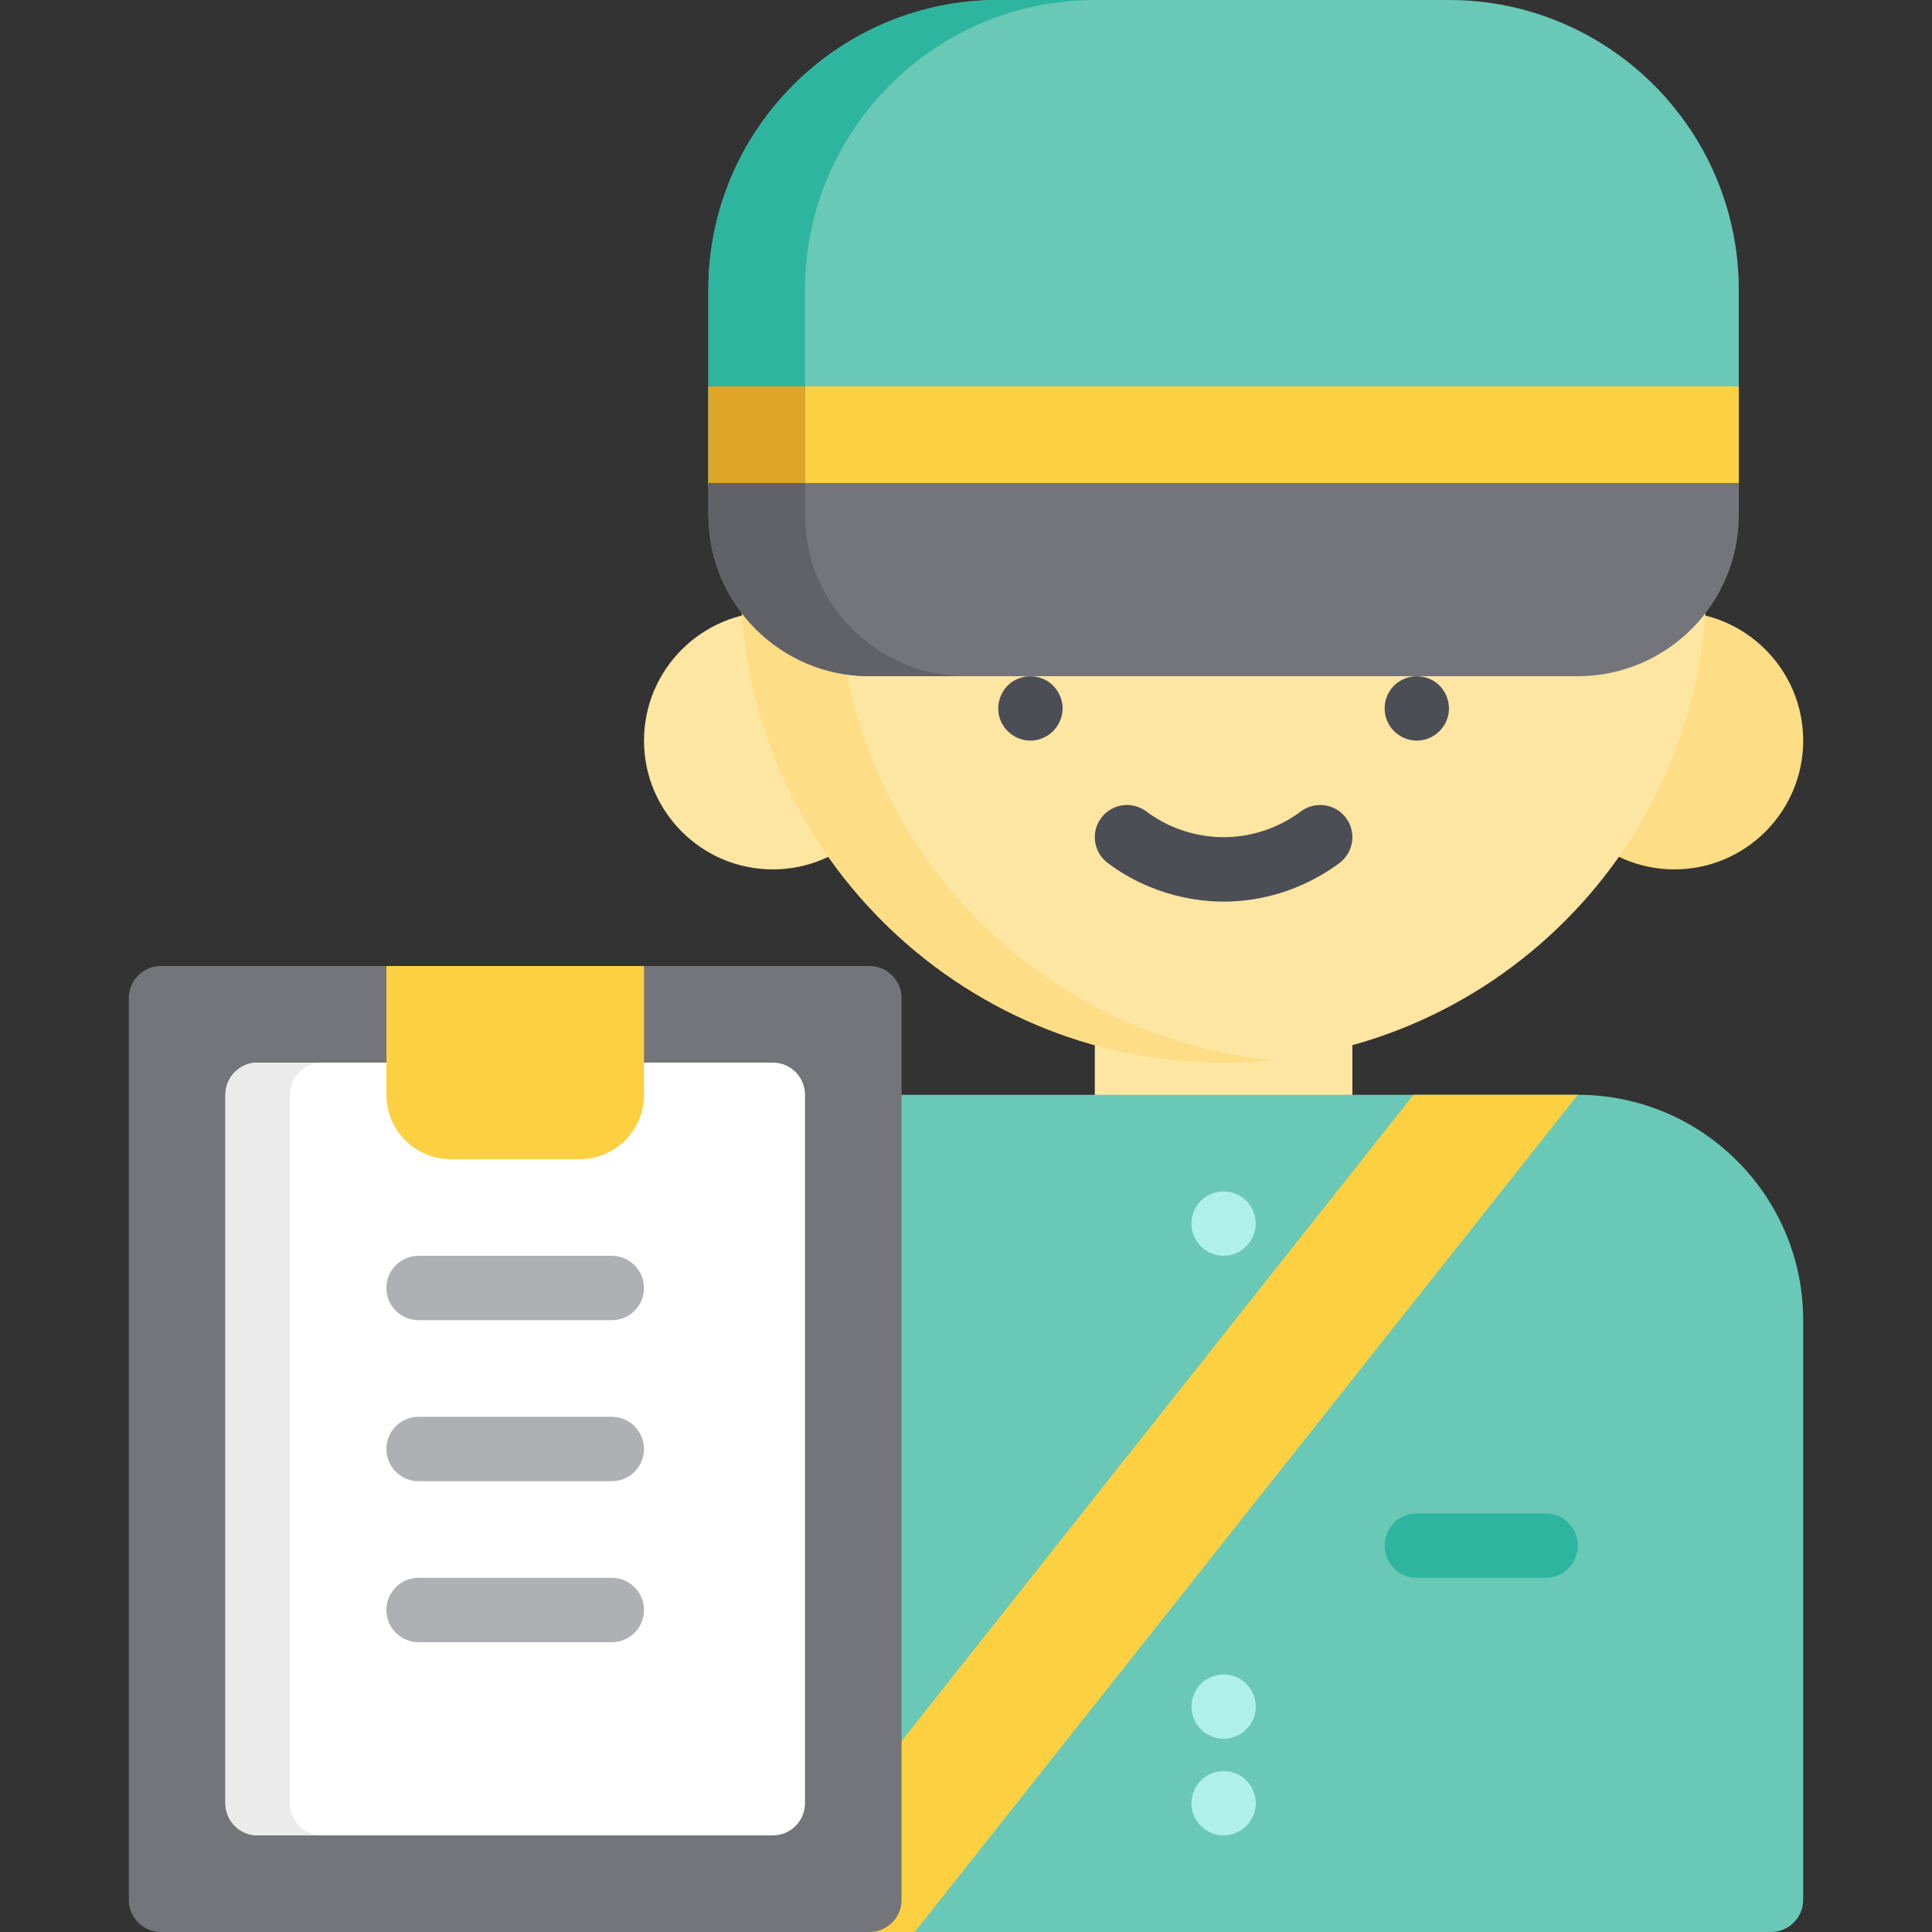 <?xml version="1.0" encoding="iso-8859-1"?>
<!-- Generator: Adobe Illustrator 19.0.0, SVG Export Plug-In . SVG Version: 6.00 Build 0)  -->
<svg version="1.1" id="Layer_1" xmlns="http://www.w3.org/2000/svg" xmlns:xlink="http://www.w3.org/1999/xlink" x="0px" y="0px"
	 viewBox="0 0 512 512" style="enable-background:new 0 0 512 512;" xml:space="preserve">
<rect x="0" y="0" width="512" height="512" fill="#333333" stroke="none"/>
<path style="fill:#FDE5A2;" d="M349.867,264.533h-51.2c-4.713,0-8.533,3.821-8.533,8.533v42.667c0,4.713,3.821,8.533,8.533,8.533
	h51.2c4.713,0,8.533-3.821,8.533-8.533v-42.667C358.4,268.354,354.579,264.533,349.867,264.533z"/>
<path style="fill:#FDDD85;" d="M443.733,162.133c-18.821,0-34.133,15.312-34.133,34.133s15.312,34.133,34.133,34.133
	s34.133-15.312,34.133-34.133S462.555,162.133,443.733,162.133z"/>
<g>
	<path style="fill:#FDE5A2;" d="M204.8,162.133c-18.821,0-34.133,15.312-34.133,34.133S185.979,230.4,204.8,230.4
		s34.133-15.312,34.133-34.133S223.621,162.133,204.8,162.133z"/>
	<path style="fill:#FDE5A2;" d="M324.267,25.6c-70.579,0-128,57.421-128,128s57.421,128,128,128s128-57.421,128-128
		S394.846,25.6,324.267,25.6z"/>
</g>
<path style="fill:#FDDD85;" d="M221.867,153.6c0-66.259,50.608-120.919,115.2-127.362c-4.211-0.419-8.48-0.638-12.8-0.638
	c-70.579,0-128,57.421-128,128s57.421,128,128,128c4.32,0,8.589-0.219,12.8-0.638C272.475,274.519,221.867,219.859,221.867,153.6z"
	/>
<path style="fill:#6AC8B7;" d="M384,0H264.533c-42.348,0-76.8,34.452-76.8,76.8V128c0,4.713,3.821,8.533,8.533,8.533h256
	c4.713,0,8.533-3.821,8.533-8.533V76.8C460.8,34.452,426.348,0,384,0z"/>
<path style="fill:#FDD042;" d="M187.733,102.4V128c0,4.713,3.821,8.533,8.533,8.533h256c4.713,0,8.533-3.821,8.533-8.533v-25.6
	H187.733z"/>
<path style="fill:#2DB59F;" d="M213.333,128V76.8c0-42.348,34.452-76.8,76.8-76.8h-25.6c-42.348,0-76.8,34.452-76.8,76.8V128
	c0,4.713,3.821,8.533,8.533,8.533h25.6C217.154,136.533,213.333,132.713,213.333,128z"/>
<path style="fill:#E1A527;" d="M213.333,128v-25.6h-25.6V128c0,4.713,3.821,8.533,8.533,8.533h25.6
	C217.154,136.533,213.333,132.713,213.333,128z"/>
<path style="fill:#74757B;" d="M187.733,136.533c0,23.526,19.14,42.667,42.667,42.667h187.733c23.526,0,42.667-19.14,42.667-42.667
	V128H187.733V136.533z"/>
<path style="fill:#606268;" d="M213.333,136.533V128h-25.6v8.533c0,23.526,19.14,42.667,42.667,42.667H256
	C232.474,179.2,213.333,160.06,213.333,136.533z"/>
<path style="fill:#6AC8B7;" d="M418.133,290.133H230.4c-32.938,0-59.733,26.796-59.733,59.733v153.6
	c0,4.713,3.821,8.533,8.533,8.533h290.133c4.713,0,8.533-3.821,8.533-8.533v-153.6C477.867,316.929,451.071,290.133,418.133,290.133
	z"/>
<polygon style="fill:#FDD042;" points="198.855,512 242.4,512 418.133,290.133 374.59,290.133 "/>
<g>
	<path style="fill:#4C4E55;" d="M324.267,238.933c-6.374,0-18.841-1.33-30.72-10.24c-3.771-2.828-4.534-8.177-1.708-11.947
		c2.829-3.772,8.179-4.534,11.947-1.708c7.92,5.94,16.232,6.827,20.48,6.827c9.898,0,17.081-4.277,20.481-6.827
		c3.77-2.827,9.119-2.064,11.946,1.709c2.827,3.77,2.063,9.119-1.709,11.946C349.886,232.517,339.114,238.933,324.267,238.933z"/>
	<path style="fill:#4C4E55;" d="M273.067,196.267c-3.527,0-6.789-2.267-8.004-5.581c-1.235-3.366-0.191-7.277,2.591-9.552
		c2.729-2.231,6.685-2.544,9.725-0.761c3.042,1.786,4.719,5.379,4.083,8.859C280.726,193.252,277.167,196.267,273.067,196.267z"/>
	<path style="fill:#4C4E55;" d="M375.467,196.267c-3.588,0-6.892-2.343-8.059-5.739c-1.164-3.382-0.062-7.287,2.775-9.497
		c2.725-2.123,6.525-2.403,9.53-0.697c3.091,1.756,4.78,5.405,4.147,8.897C383.133,193.252,379.562,196.267,375.467,196.267z"/>
</g>
<path style="fill:#2DB59F;" d="M409.6,418.133h-34.133c-4.713,0-8.533-3.821-8.533-8.533c0-4.713,3.821-8.533,8.533-8.533H409.6
	c4.713,0,8.533,3.821,8.533,8.533C418.133,414.313,414.313,418.133,409.6,418.133z"/>
<g>
	<path style="fill:#AFF0E8;" d="M324.267,332.8c-3.591,0-6.891-2.34-8.059-5.739c-1.164-3.382-0.062-7.287,2.775-9.497
		c2.73-2.126,6.516-2.411,9.525-0.697c3.091,1.761,4.785,5.399,4.151,8.898C331.934,329.78,328.357,332.8,324.267,332.8z"/>
	<path style="fill:#AFF0E8;" d="M324.267,460.8c-3.529,0-6.788-2.267-8.004-5.581c-1.236-3.37-0.19-7.275,2.592-9.553
		c2.734-2.239,6.674-2.543,9.723-0.762c3.045,1.779,4.719,5.389,4.084,8.861C331.927,457.779,328.362,460.8,324.267,460.8z"/>
	<path style="fill:#AFF0E8;" d="M324.267,486.4c-3.532,0-6.787-2.263-8.004-5.581c-1.211-3.301-0.235-7.164,2.461-9.443
		c2.787-2.357,6.881-2.693,10-0.783c3.011,1.843,4.605,5.476,3.907,8.938C331.835,483.468,328.297,486.4,324.267,486.4z"/>
</g>
<path style="fill:#74757B;" d="M230.4,256H42.667c-4.713,0-8.533,3.821-8.533,8.533v238.933c0,4.713,3.821,8.533,8.533,8.533H230.4
	c4.713,0,8.533-3.821,8.533-8.533V264.533C238.933,259.821,235.113,256,230.4,256z"/>
<path style="fill:#FFFFFF;" d="M204.8,281.6H68.267c-4.713,0-8.533,3.821-8.533,8.533v187.733c0,4.713,3.821,8.533,8.533,8.533
	H204.8c4.713,0,8.533-3.821,8.533-8.533V290.133C213.333,285.421,209.513,281.6,204.8,281.6z"/>
<path style="fill:#EBEBEC;" d="M76.8,477.867V290.133c0-4.713,3.821-8.533,8.533-8.533H68.267c-4.713,0-8.533,3.821-8.533,8.533
	v187.733c0,4.713,3.821,8.533,8.533,8.533h17.067C80.621,486.4,76.8,482.579,76.8,477.867z"/>
<path style="fill:#FDD042;" d="M170.667,256H102.4v34.133c0,9.426,7.641,17.067,17.067,17.067H153.6
	c9.426,0,17.067-7.641,17.067-17.067V256z"/>
<g>
	<path style="fill:#AFB0B4;" d="M162.133,349.867h-51.2c-4.713,0-8.533-3.821-8.533-8.533c0-4.713,3.821-8.533,8.533-8.533h51.2
		c4.713,0,8.533,3.821,8.533,8.533C170.667,346.046,166.846,349.867,162.133,349.867z"/>
	<path style="fill:#AFB0B4;" d="M162.133,392.533h-51.2c-4.713,0-8.533-3.821-8.533-8.533c0-4.713,3.821-8.533,8.533-8.533h51.2
		c4.713,0,8.533,3.821,8.533,8.533C170.667,388.713,166.846,392.533,162.133,392.533z"/>
	<path style="fill:#AFB0B4;" d="M162.133,435.2h-51.2c-4.713,0-8.533-3.821-8.533-8.533s3.821-8.533,8.533-8.533h51.2
		c4.713,0,8.533,3.821,8.533,8.533S166.846,435.2,162.133,435.2z"/>
</g>
<g>
</g>
<g>
</g>
<g>
</g>
<g>
</g>
<g>
</g>
<g>
</g>
<g>
</g>
<g>
</g>
<g>
</g>
<g>
</g>
<g>
</g>
<g>
</g>
<g>
</g>
<g>
</g>
<g>
</g>
</svg>
